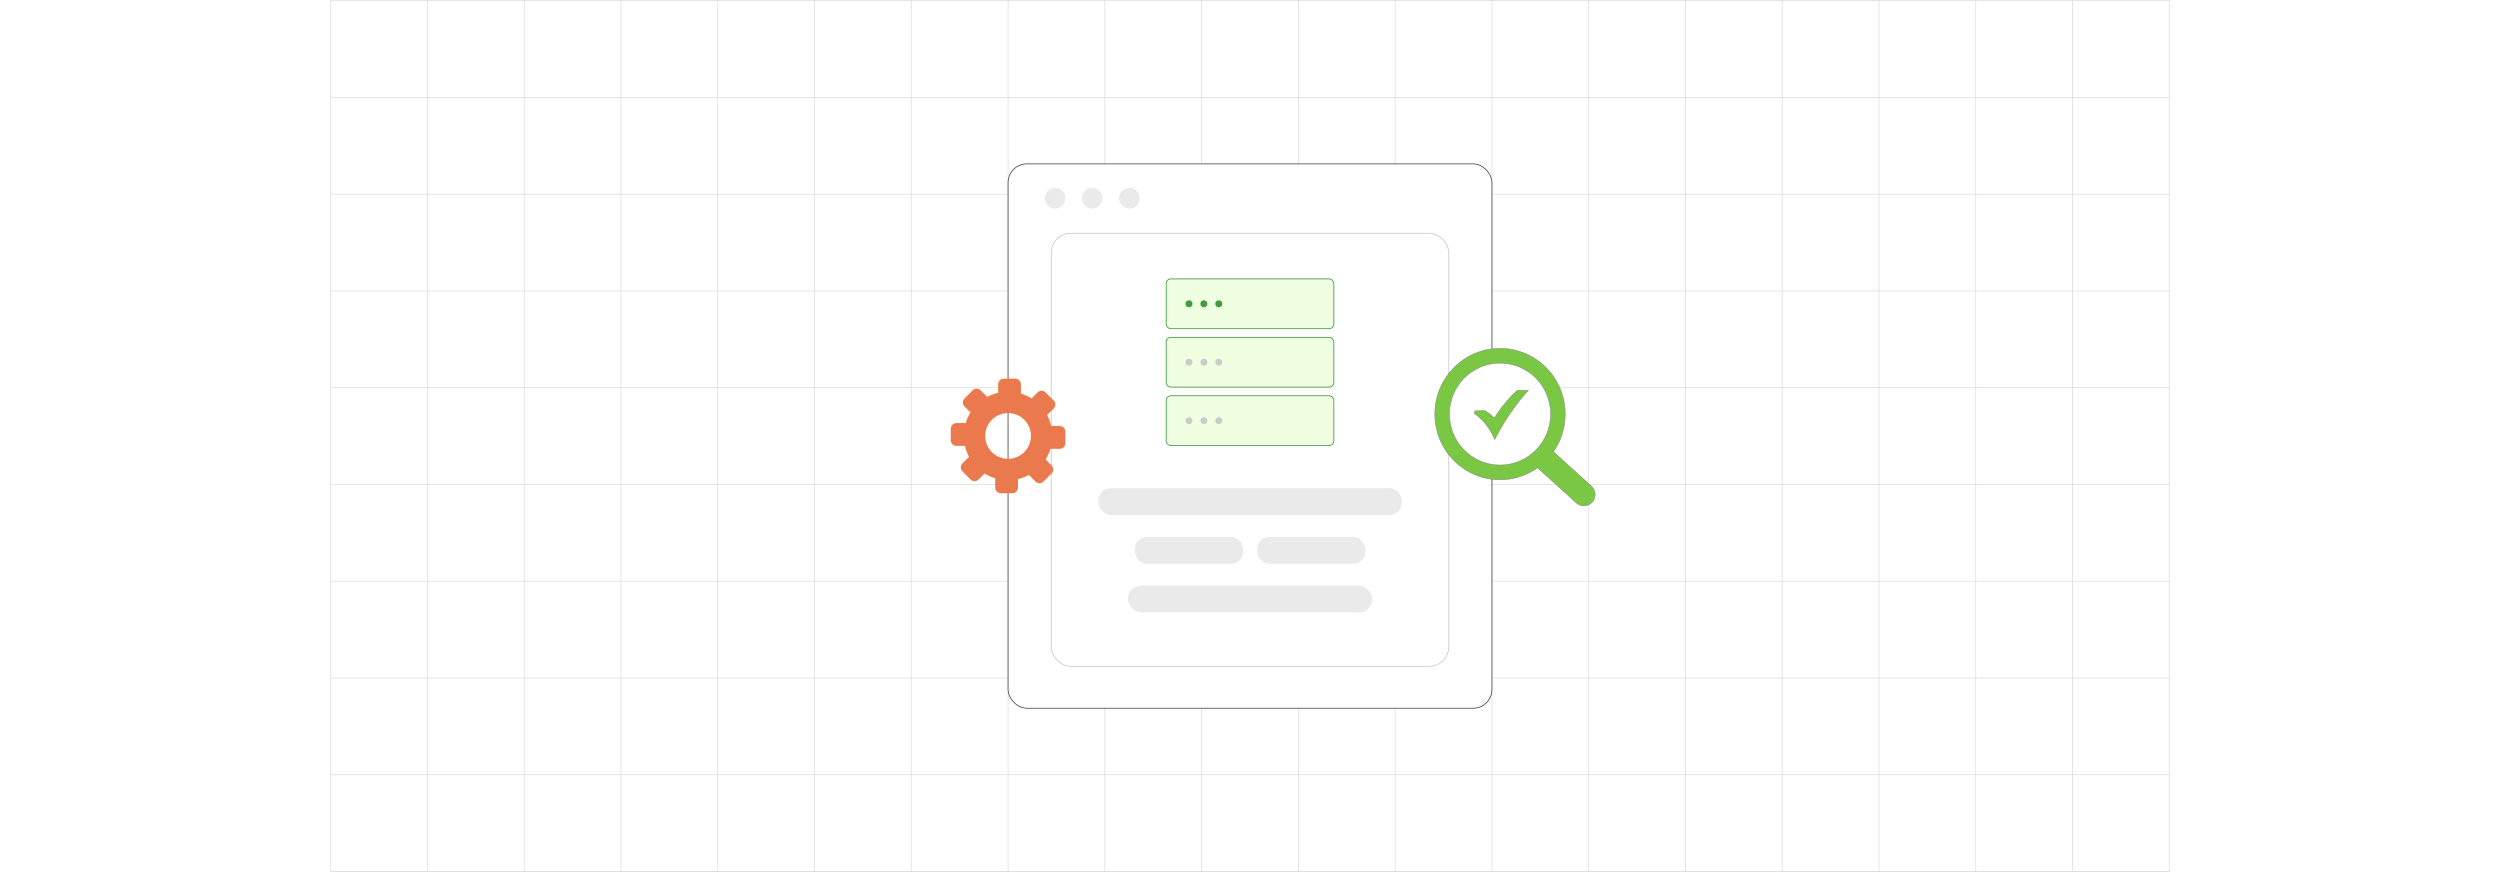 <?xml version="1.0" encoding="UTF-8"?><svg id="Layer_1" xmlns="http://www.w3.org/2000/svg" xmlns:xlink="http://www.w3.org/1999/xlink" viewBox="0 0 860 300"><defs><filter id="drop-shadow-1" filterUnits="userSpaceOnUse"><feOffset dx="2.223" dy="2.223"/><feGaussianBlur result="blur" stdDeviation="2.223"/><feFlood flood-color="#333" flood-opacity=".07"/><feComposite in2="blur" operator="in"/><feComposite in="SourceGraphic"/></filter><filter id="drop-shadow-2" filterUnits="userSpaceOnUse"><feOffset dx=".615" dy=".615"/><feGaussianBlur result="blur-2" stdDeviation="1.231"/><feFlood flood-color="#333" flood-opacity=".1"/><feComposite in2="blur-2" operator="in"/><feComposite in="SourceGraphic"/></filter></defs><rect y="0" width="860" height="300" rx="5" ry="5" fill="#fff" stroke-width="0"/><rect x="113.766" y=".211" width="632.462" height="299.591" fill="none" stroke="#dbdcdd" stroke-miterlimit="10" stroke-width=".25"/><polyline points="746.228 299.802 712.947 299.802 712.934 299.802 679.654 299.802 646.373 299.802 613.08 299.802 613.067 299.802 579.799 299.802 546.518 299.802 546.505 299.802 513.225 299.802 479.931 299.802 479.918 299.802 446.637 299.802 413.37 299.802 380.063 299.802 346.783 299.802 313.502 299.802 313.489 299.802 280.208 299.802 246.915 299.802 246.901 299.802 213.634 299.802 180.353 299.802 180.34 299.802 147.06 299.802 113.766 299.802" fill="none" stroke="#dbdcdd" stroke-miterlimit="10" stroke-width=".25"/><polyline points="113.77 266.517 147.054 266.517 180.338 266.517 180.352 266.517 213.636 266.517 246.905 266.517 246.919 266.517 280.203 266.517 313.487 266.517 313.501 266.517 346.785 266.517 380.069 266.517 413.367 266.517 446.637 266.517 479.921 266.517 479.935 266.517 513.219 266.517 546.503 266.517 546.517 266.517 579.801 266.517 613.07 266.517 613.084 266.517 646.368 266.517 679.652 266.517 712.936 266.517 712.95 266.517 746.234 266.517" fill="none" stroke="#dbdcdd" stroke-miterlimit="10" stroke-width=".25"/><polyline points="113.77 233.233 147.054 233.233 180.338 233.233 180.352 233.233 213.636 233.233 246.905 233.233 246.919 233.233 280.203 233.233 313.487 233.233 313.501 233.233 346.785 233.233 380.069 233.233 413.367 233.233 446.637 233.233 479.921 233.233 479.935 233.233 513.219 233.233 546.503 233.233 546.517 233.233 579.801 233.233 613.07 233.233 613.084 233.233 646.368 233.233 679.652 233.233 712.936 233.233 712.95 233.233 746.234 233.233" fill="none" stroke="#dbdcdd" stroke-miterlimit="10" stroke-width=".25"/><polyline points="113.77 199.935 147.054 199.935 180.338 199.935 180.352 199.935 213.636 199.935 246.905 199.935 246.919 199.935 280.203 199.935 313.487 199.935 313.501 199.935 346.785 199.935 380.069 199.935 413.367 199.935 446.637 199.935 479.921 199.935 479.935 199.935 513.219 199.935 546.503 199.935 546.517 199.935 579.801 199.935 613.07 199.935 613.084 199.935 646.368 199.935 679.652 199.935 712.936 199.935 712.95 199.935 746.234 199.935" fill="none" stroke="#dbdcdd" stroke-miterlimit="10" stroke-width=".25"/><polyline points="113.77 166.651 147.054 166.651 180.338 166.651 180.352 166.651 213.636 166.651 246.905 166.651 246.919 166.651 280.203 166.651 313.487 166.651 313.501 166.651 346.785 166.651 380.069 166.651 413.367 166.651 446.637 166.651 479.921 166.651 479.935 166.651 513.219 166.651 546.503 166.651 546.517 166.651 579.801 166.651 613.07 166.651 613.084 166.651 646.368 166.651 679.652 166.651 712.936 166.651 712.95 166.651 746.234 166.651" fill="none" stroke="#dbdcdd" stroke-miterlimit="10" stroke-width=".25"/><polyline points="113.77 133.353 147.054 133.353 180.338 133.353 180.352 133.353 213.636 133.353 246.905 133.353 246.919 133.353 280.203 133.353 313.487 133.353 313.501 133.353 346.785 133.353 380.069 133.353 413.367 133.353 446.637 133.353 479.921 133.353 479.935 133.353 513.219 133.353 546.503 133.353 546.517 133.353 579.801 133.353 613.07 133.353 613.084 133.353 646.368 133.353 679.652 133.353 712.936 133.353 712.95 133.353 746.234 133.353" fill="none" stroke="#dbdcdd" stroke-miterlimit="10" stroke-width=".25"/><polyline points="113.77 100.069 147.054 100.069 180.338 100.069 180.352 100.069 213.636 100.069 246.905 100.069 246.919 100.069 280.203 100.069 313.487 100.069 313.501 100.069 346.785 100.069 380.069 100.069 413.367 100.069 446.637 100.069 479.921 100.069 479.935 100.069 513.219 100.069 546.503 100.069 546.517 100.069 579.801 100.069 613.07 100.069 613.084 100.069 646.368 100.069 679.652 100.069 712.936 100.069 712.95 100.069 746.234 100.069" fill="none" stroke="#dbdcdd" stroke-miterlimit="10" stroke-width=".25"/><polyline points="113.77 66.785 147.054 66.785 180.338 66.785 180.352 66.785 213.636 66.785 246.905 66.785 246.919 66.785 280.203 66.785 313.487 66.785 313.501 66.785 346.785 66.785 380.069 66.785 413.367 66.785 446.637 66.785 479.921 66.785 479.935 66.785 513.219 66.785 546.503 66.785 546.517 66.785 579.801 66.785 613.07 66.785 613.084 66.785 646.368 66.785 679.652 66.785 712.936 66.785 712.95 66.785 746.234 66.785" fill="none" stroke="#dbdcdd" stroke-miterlimit="10" stroke-width=".25"/><polyline points="113.77 33.501 147.054 33.501 180.338 33.501 180.352 33.501 213.636 33.501 246.905 33.501 246.919 33.501 280.203 33.501 313.487 33.501 313.501 33.501 346.785 33.501 380.069 33.501 413.367 33.501 446.637 33.501 479.921 33.501 479.935 33.501 513.219 33.501 546.503 33.501 546.517 33.501 579.801 33.501 613.07 33.501 613.084 33.501 646.368 33.501 679.652 33.501 712.936 33.501 712.95 33.501 746.234 33.501" fill="none" stroke="#dbdcdd" stroke-miterlimit="10" stroke-width=".25"/><line x1="746.234" y1=".217" x2="746.234" y2=".203" fill="none" stroke="#dbdcdd" stroke-miterlimit="10" stroke-width=".25"/><polyline points="712.934 .198 712.934 .211 712.934 33.505 712.934 66.785 712.934 100.066 712.934 100.079 712.934 133.347 712.934 166.653 712.934 199.934 712.934 233.228 712.934 266.521 712.934 299.802" fill="none" stroke="#dbdcdd" stroke-miterlimit="10" stroke-width=".25"/><polyline points="679.654 .198 679.654 .211 679.654 33.505 679.654 66.785 679.654 100.066 679.654 100.079 679.654 133.347 679.654 166.653 679.654 199.934 679.654 233.228 679.654 266.521 679.654 299.802" fill="none" stroke="#dbdcdd" stroke-miterlimit="10" stroke-width=".25"/><polyline points="646.373 .198 646.373 .211 646.373 33.505 646.373 66.785 646.373 100.066 646.373 100.079 646.373 133.347 646.373 166.653 646.373 199.934 646.373 233.228 646.373 266.521 646.373 299.802" fill="none" stroke="#dbdcdd" stroke-miterlimit="10" stroke-width=".25"/><polyline points="613.067 .198 613.067 .211 613.067 33.505 613.067 66.785 613.067 100.066 613.067 100.079 613.067 133.347 613.067 166.653 613.067 199.934 613.067 233.228 613.067 266.521 613.067 299.802" fill="none" stroke="#dbdcdd" stroke-miterlimit="10" stroke-width=".25"/><polyline points="579.799 .198 579.799 .211 579.799 33.505 579.799 66.785 579.799 100.066 579.799 100.079 579.799 133.347 579.799 166.653 579.799 199.934 579.799 233.228 579.799 266.521 579.799 299.802" fill="none" stroke="#dbdcdd" stroke-miterlimit="10" stroke-width=".25"/><polyline points="546.505 .198 546.505 .211 546.505 33.505 546.505 66.785 546.505 100.066 546.505 100.079 546.505 133.347 546.505 166.653 546.505 199.934 546.505 233.228 546.505 266.521 546.505 299.802" fill="none" stroke="#dbdcdd" stroke-miterlimit="10" stroke-width=".25"/><polyline points="513.225 .198 513.225 .211 513.225 33.505 513.225 66.785 513.225 100.066 513.225 100.079 513.225 133.347 513.225 166.653 513.225 199.934 513.225 233.228 513.225 266.521 513.225 299.802" fill="none" stroke="#dbdcdd" stroke-miterlimit="10" stroke-width=".25"/><polyline points="479.918 .198 479.918 .211 479.918 33.505 479.918 66.785 479.918 100.066 479.918 100.079 479.918 133.347 479.918 166.653 479.918 199.934 479.918 233.228 479.918 266.521 479.918 299.802" fill="none" stroke="#dbdcdd" stroke-miterlimit="10" stroke-width=".25"/><polyline points="446.637 .198 446.637 .211 446.637 33.505 446.637 66.785 446.637 100.066 446.637 100.079 446.637 133.347 446.637 166.653 446.637 199.934 446.637 233.228 446.637 266.521 446.637 299.802" fill="none" stroke="#dbdcdd" stroke-miterlimit="10" stroke-width=".25"/><polyline points="413.37 .198 413.37 .211 413.37 33.505 413.37 66.785 413.37 100.066 413.37 100.079 413.37 133.347 413.37 166.653 413.37 199.934 413.37 233.228 413.37 266.521 413.37 299.802" fill="none" stroke="#dbdcdd" stroke-miterlimit="10" stroke-width=".25"/><polyline points="380.063 .198 380.063 .211 380.063 33.505 380.063 66.785 380.063 100.066 380.063 100.079 380.063 133.347 380.063 166.653 380.063 199.934 380.063 233.228 380.063 266.521 380.063 299.802" fill="none" stroke="#dbdcdd" stroke-miterlimit="10" stroke-width=".25"/><polyline points="346.783 .198 346.783 .211 346.783 33.505 346.783 66.785 346.783 100.066 346.783 100.079 346.783 133.347 346.783 166.653 346.783 199.934 346.783 233.228 346.783 266.521 346.783 299.802" fill="none" stroke="#dbdcdd" stroke-miterlimit="10" stroke-width=".25"/><polyline points="313.489 .198 313.489 .211 313.489 33.505 313.489 66.785 313.489 100.066 313.489 100.079 313.489 133.347 313.489 166.653 313.489 199.934 313.489 233.228 313.489 266.521 313.489 299.802" fill="none" stroke="#dbdcdd" stroke-miterlimit="10" stroke-width=".25"/><polyline points="280.208 .198 280.208 .211 280.208 33.505 280.208 66.785 280.208 100.066 280.208 100.079 280.208 133.347 280.208 166.653 280.208 199.934 280.208 233.228 280.208 266.521 280.208 299.802" fill="none" stroke="#dbdcdd" stroke-miterlimit="10" stroke-width=".25"/><polyline points="246.901 .198 246.901 .211 246.901 33.505 246.901 66.785 246.901 100.066 246.901 100.079 246.901 133.347 246.901 166.653 246.901 199.934 246.901 233.228 246.901 266.521 246.901 299.802" fill="none" stroke="#dbdcdd" stroke-miterlimit="10" stroke-width=".25"/><polyline points="213.634 .198 213.634 .211 213.634 33.505 213.634 66.785 213.634 100.066 213.634 100.079 213.634 133.347 213.634 166.653 213.634 199.934 213.634 233.228 213.634 266.521 213.634 299.802" fill="none" stroke="#dbdcdd" stroke-miterlimit="10" stroke-width=".25"/><polyline points="180.34 .198 180.34 .211 180.34 33.505 180.34 66.785 180.34 100.066 180.34 100.079 180.34 133.347 180.34 166.653 180.34 199.934 180.34 233.228 180.34 266.521 180.34 299.802" fill="none" stroke="#dbdcdd" stroke-miterlimit="10" stroke-width=".25"/><polyline points="147.06 .198 147.06 .211 147.06 33.505 147.06 66.785 147.06 100.066 147.06 100.079 147.06 133.347 147.06 166.653 147.06 199.934 147.06 233.228 147.06 266.521 147.06 299.802" fill="none" stroke="#dbdcdd" stroke-miterlimit="10" stroke-width=".25"/><rect x="346.775" y="56.371" width="166.449" height="187.259" rx="6.459" ry="6.459" fill="#fff" stroke="#333" stroke-miterlimit="10" stroke-width=".25"/><circle cx="362.926" cy="68.181" r="3.565" fill="#eaeaea" stroke-width="0"/><circle cx="375.719" cy="68.181" r="3.565" fill="#eaeaea" stroke-width="0"/><circle cx="388.513" cy="68.181" r="3.565" fill="#eaeaea" stroke-width="0"/><rect x="377.811" y="167.941" width="104.436" height="9.237" rx="4.326" ry="4.326" fill="#eaeaea" stroke-width="0"/><rect x="390.408" y="184.701" width="37.187" height="9.237" rx="4.12" ry="4.12" fill="#eaeaea" stroke-width="0"/><rect x="432.463" y="184.701" width="37.187" height="9.237" rx="4.12" ry="4.12" fill="#eaeaea" stroke-width="0"/><rect x="387.974" y="201.432" width="84.111" height="9.237" rx="4.618" ry="4.618" fill="#eaeaea" stroke-width="0"/><rect x="361.631" y="80.246" width="136.744" height="148.97" rx="6.694" ry="6.694" fill="none" stroke="#cacaca" stroke-miterlimit="10" stroke-width=".291"/><rect x="401.165" y="95.948" width="57.677" height="17.113" rx="1.594" ry="1.594" fill="#f0ffe1" stroke="#3d9b43" stroke-miterlimit="10" stroke-width=".291"/><circle cx="409.015" cy="104.504" r="1.198" fill="#3d9b43" stroke-width="0"/><circle cx="414.139" cy="104.504" r="1.198" fill="#3d9b43" stroke-width="0"/><circle cx="419.262" cy="104.504" r="1.198" fill="#3d9b43" stroke-width="0"/><rect x="401.165" y="116.048" width="57.677" height="17.113" rx="1.594" ry="1.594" fill="#f0ffe1" stroke="#3d9b43" stroke-miterlimit="10" stroke-width=".291"/><circle cx="409.015" cy="124.605" r="1.198" fill="#cbcbcb" stroke-width="0"/><circle cx="414.139" cy="124.605" r="1.198" fill="#cbcbcb" stroke-width="0"/><circle cx="419.262" cy="124.605" r="1.198" fill="#cbcbcb" stroke-width="0"/><rect x="401.165" y="136.148" width="57.677" height="17.113" rx="1.594" ry="1.594" fill="#f0ffe1" stroke="#3d9b43" stroke-miterlimit="10" stroke-width=".291"/><circle cx="409.015" cy="144.705" r="1.198" fill="#cbcbcb" stroke-width="0"/><circle cx="414.139" cy="144.705" r="1.198" fill="#cbcbcb" stroke-width="0"/><circle cx="419.262" cy="144.705" r="1.198" fill="#cbcbcb" stroke-width="0"/><g filter="url(#drop-shadow-1)"><g filter="url(#drop-shadow-2)"><rect x="493.515" y="121.868" width="41.421" height="37.279" rx="18.64" ry="18.64" fill="#fff" stroke="#ffb199" stroke-miterlimit="10" stroke-width=".304"/></g><path d="M513.788,117.615h.007v.003c6.194.002,11.802,2.533,15.861,6.623,4.052,4.084,6.562,9.73,6.566,15.966h.003v.033h-.003c-.002,2.513-.412,4.932-1.164,7.187-.126.379-.258.742-.394,1.089v.003c-.649,1.655-1.488,3.22-2.49,4.661l13.054,11.822.008.007.07.066.005.005c.737.707,1.138,1.653,1.189,2.614.049.95-.244,1.921-.888,2.7l-.005.007-.079.092-.016.016-.066.072-.007.009c-.703.743-1.64,1.146-2.594,1.197-.941.05-1.906-.244-2.68-.895l-.007-.005-.092-.079-.013-.011-13.351-12.091c-.395.28-.798.547-1.206.798-.553.342-1.127.663-1.712.957-3.007,1.511-6.405,2.362-9.997,2.362v.003h-.007v-.003c-6.194-.002-11.803-2.533-15.862-6.623-4.053-4.084-6.562-9.731-6.566-15.965h-.003v-.022h.003c.002-6.241,2.514-11.893,6.574-15.982,4.054-4.082,9.657-6.611,15.846-6.615v-.003h.015ZM513.795,122.685v.003h-.022v-.003c-4.796.003-9.144,1.967-12.291,5.137-3.147,3.17-5.098,7.555-5.099,12.394h.003v.022h-.003c.003,4.833,1.951,9.211,5.098,12.383,3.146,3.171,7.498,5.137,12.3,5.138v-.003h.022v.003c4.796-.003,9.142-1.966,12.29-5.137,3.147-3.17,5.098-7.554,5.099-12.392h-.003v-.022h.003c-.003-4.833-1.952-9.213-5.098-12.384-3.146-3.171-7.497-5.137-12.299-5.138h0Z" fill="#7ac743" stroke="gray" stroke-miterlimit="10" stroke-width=".16"/><path d="M505.192,139.119l3.298-.044.247.062c.667.384,1.294.821,1.881,1.32.424.358.826.746,1.21,1.17,1.183-1.903,2.446-3.656,3.78-5.263,1.462-1.762,2.376-2.729,4-4.19l.322-.124h3.603l-.729.804c-2.23,2.477-3.625,4.411-5.453,7.051-1.832,2.649-3.466,5.378-4.923,8.186l-.455.874-.415-.892c-.768-1.647-1.687-3.157-2.782-4.508-1.095-1.351-2.371-2.552-3.859-3.572l.274-.874h0Z" fill="#7ac743" stroke="gray" stroke-miterlimit="10" stroke-width=".16"/></g><path d="M359.659,134.967l2.83,2.83c.745.745.745,1.963,0,2.708l-2.279,2.279c.629,1.174,1.108,2.439,1.413,3.771h2.952c1.054,0,1.915.862,1.915,1.915v4.002c0,1.054-.862,1.915-1.915,1.915h-3.221c-.395,1.304-.96,2.534-1.67,3.664l2.09,2.089c.745.745.745,1.964,0,2.708l-2.83,2.83c-.745.745-1.964.745-2.708,0l-2.279-2.279c-1.173.629-2.439,1.109-3.771,1.414v2.952c0,1.053-.862,1.915-1.915,1.915h-4.002c-1.054,0-1.915-.862-1.915-1.915v-3.221c-1.304-.395-2.534-.96-3.664-1.67l-2.089,2.09c-.745.745-1.964.745-2.709,0l-2.83-2.83c-.745-.745-.745-1.963,0-2.708l2.279-2.279c-.629-1.173-1.109-2.439-1.413-3.771h-2.953c-1.053,0-1.915-.862-1.915-1.915v-4.002c0-1.054.862-1.915,1.915-1.915h3.221c.395-1.304.96-2.534,1.67-3.664l-2.089-2.089c-.745-.745-.745-1.964,0-2.708l2.83-2.83c.745-.745,1.963-.745,2.708,0l2.279,2.279c1.174-.629,2.439-1.109,3.771-1.414v-2.952c0-1.054.862-1.915,1.915-1.915h4.002c1.053,0,1.915.862,1.915,1.915v3.22c1.304.395,2.534.96,3.665,1.67l2.088-2.089c.745-.745,1.964-.745,2.709,0h0ZM346.776,142.097c4.345,0,7.868,3.523,7.868,7.868s-3.523,7.868-7.868,7.868-7.868-3.523-7.868-7.868c0-4.345,3.523-7.868,7.868-7.868h0Z" fill="#ea7a4e" fill-rule="evenodd" stroke-width="0"/></svg>